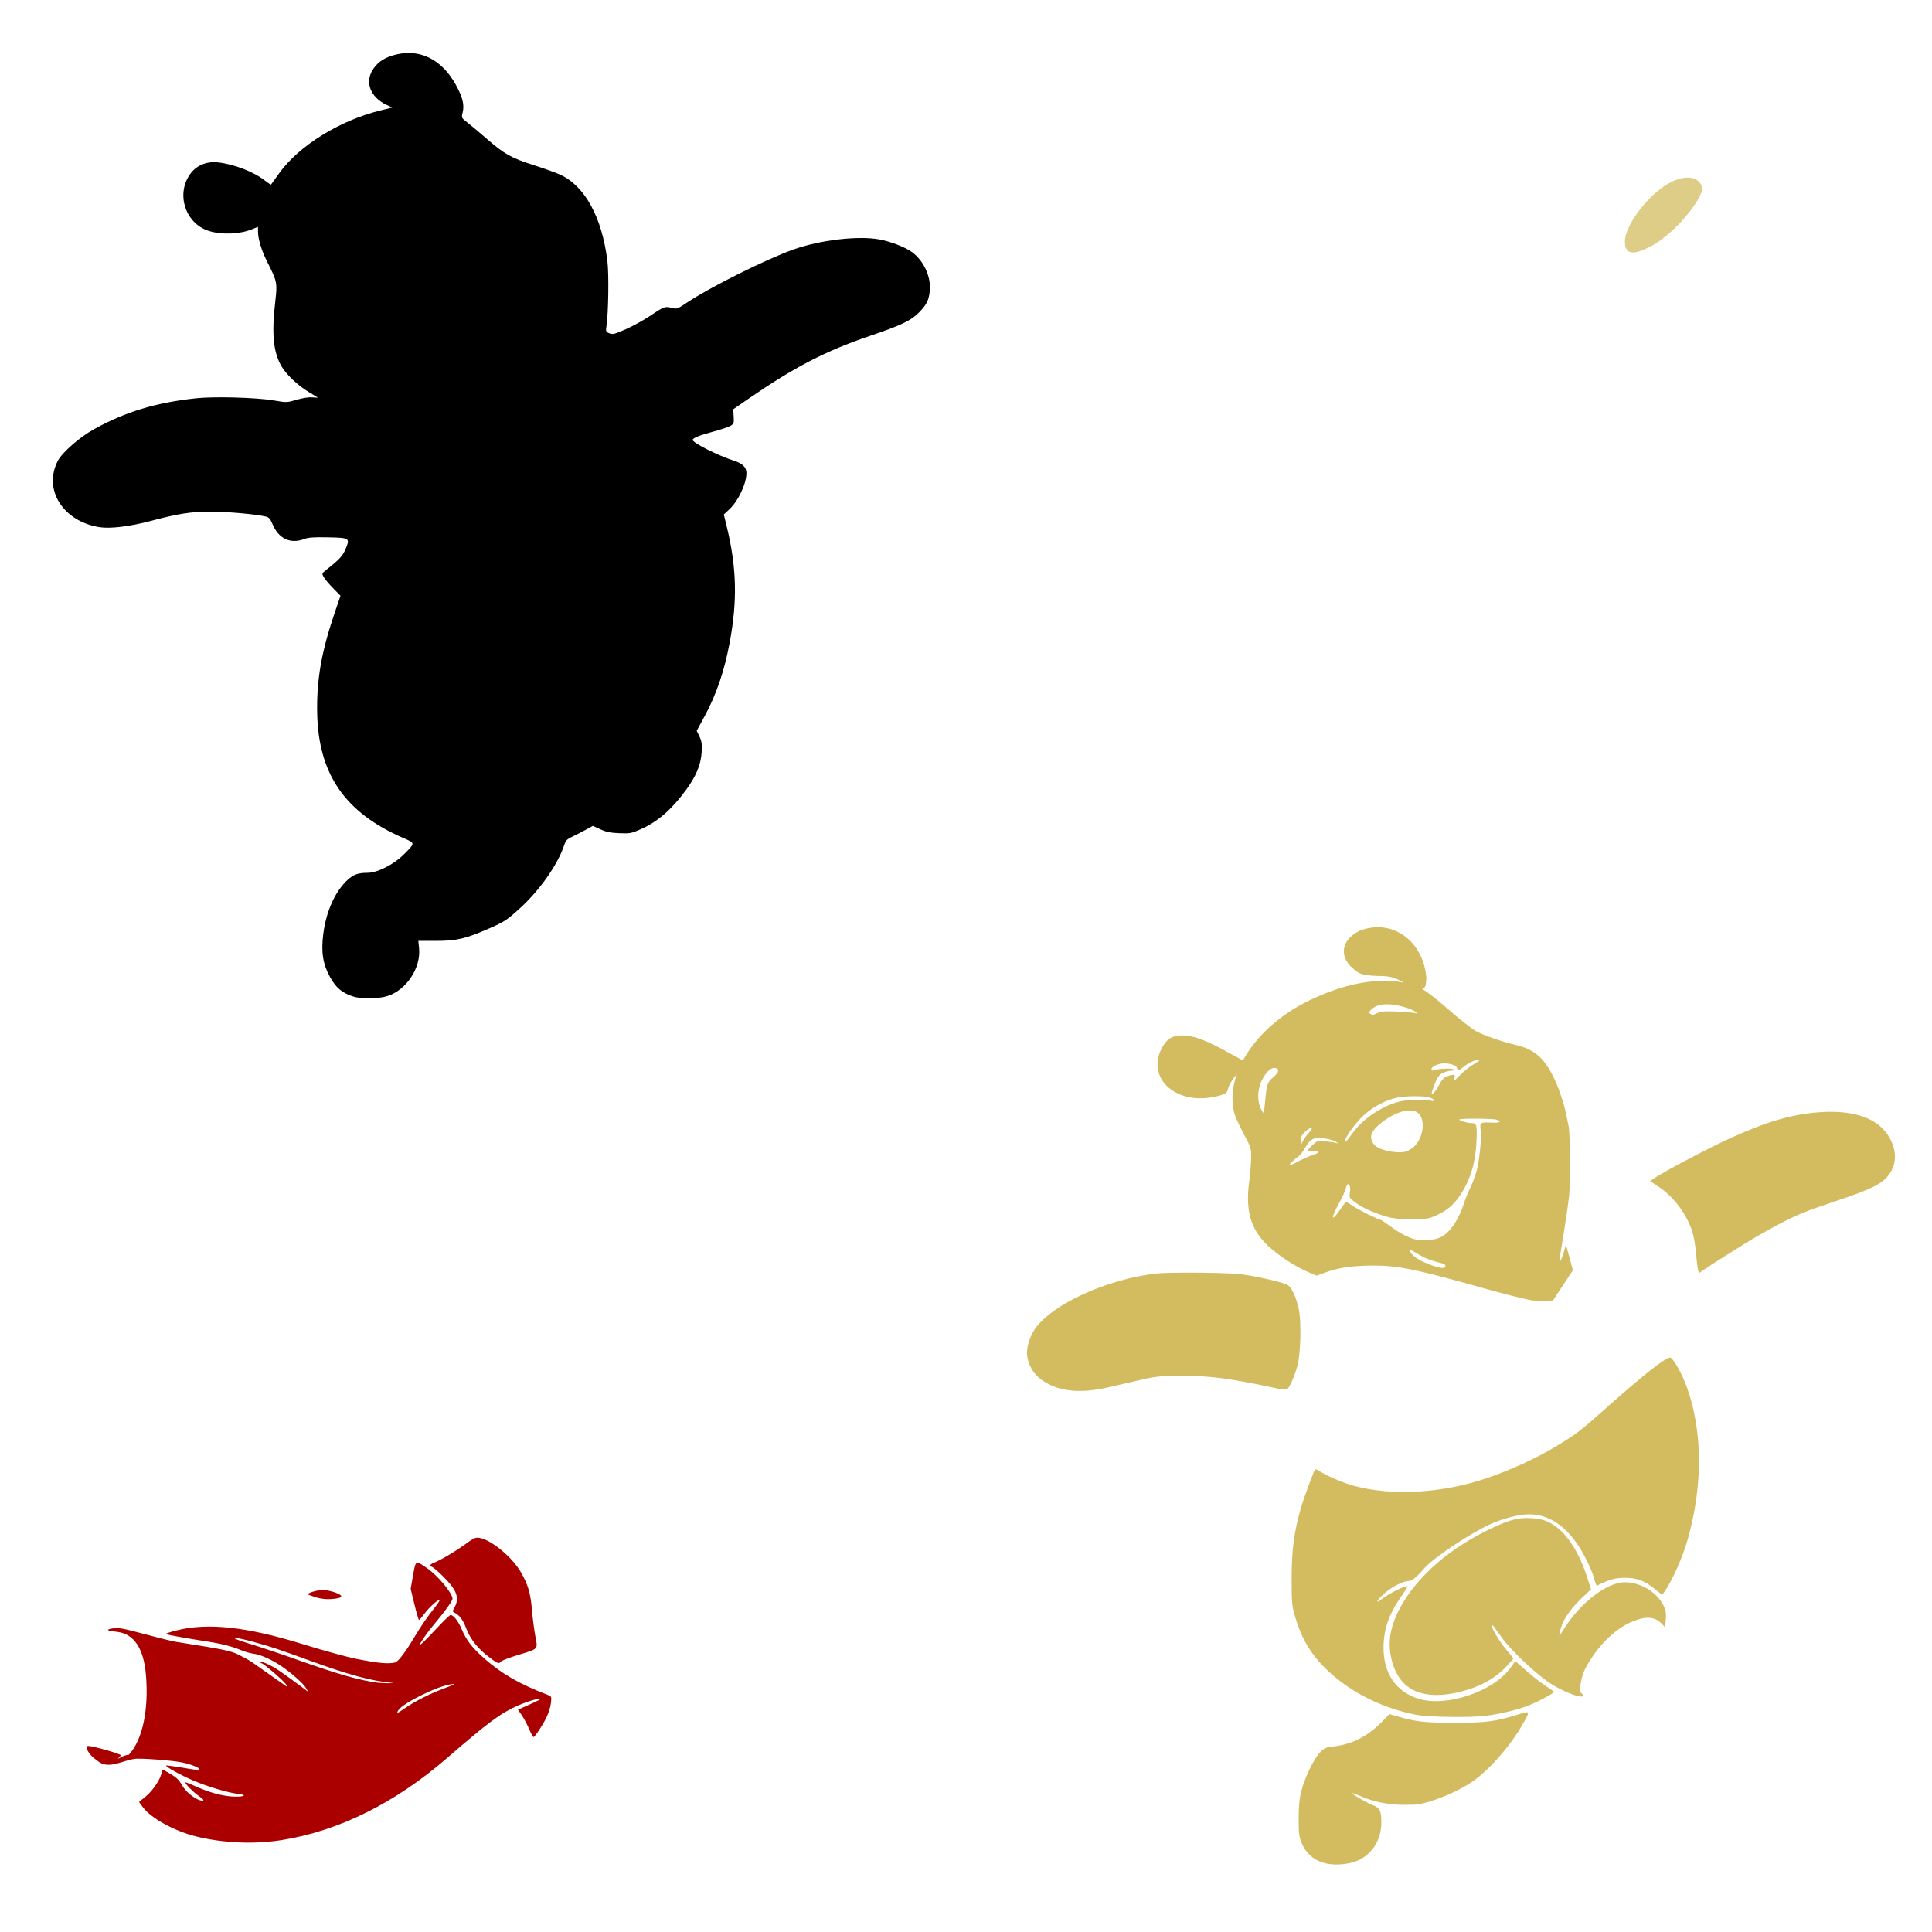 <?xml version="1.0" encoding="UTF-8" standalone="no"?>
<!-- Created with Inkscape (http://www.inkscape.org/) -->

<svg
   xmlns:dc="http://purl.org/dc/elements/1.1/"
   xmlns:cc="http://creativecommons.org/ns#"
   xmlns:rdf="http://www.w3.org/1999/02/22-rdf-syntax-ns#"
   xmlns:svg="http://www.w3.org/2000/svg"
   xmlns="http://www.w3.org/2000/svg"
   xmlns:sodipodi="http://sodipodi.sourceforge.net/DTD/sodipodi-0.dtd"
   xmlns:inkscape="http://www.inkscape.org/namespaces/inkscape"
   id="svg4779"
   version="1.1"
   inkscape:version="0.47 r22583"
   width="1080"
   height="1080"
   sodipodi:docname="GoofyHead.svg">
  <defs
     id="defs4783">
    <inkscape:perspective
       sodipodi:type="inkscape:persp3d"
       inkscape:vp_x="0 : 0.5 : 1"
       inkscape:vp_y="0 : 1000 : 0"
       inkscape:vp_z="1 : 0.5 : 1"
       inkscape:persp3d-origin="0.5 : 0.33333333 : 1"
       id="perspective4787" />
    <inkscape:perspective
       id="perspective5148"
       inkscape:persp3d-origin="0.5 : 0.33333333 : 1"
       inkscape:vp_z="1 : 0.5 : 1"
       inkscape:vp_y="0 : 1000 : 0"
       inkscape:vp_x="0 : 0.5 : 1"
       sodipodi:type="inkscape:persp3d" />
    <inkscape:perspective
       id="perspective5357"
       inkscape:persp3d-origin="0.5 : 0.33333333 : 1"
       inkscape:vp_z="1 : 0.5 : 1"
       inkscape:vp_y="0 : 1000 : 0"
       inkscape:vp_x="0 : 0.5 : 1"
       sodipodi:type="inkscape:persp3d" />
  </defs>
  <sodipodi:namedview
     pagecolor="#ffffff"
     bordercolor="#666666"
     borderopacity="1"
     objecttolerance="10"
     gridtolerance="10"
     guidetolerance="10"
     inkscape:pageopacity="0"
     inkscape:pageshadow="2"
     inkscape:window-width="1280"
     inkscape:window-height="747"
     id="namedview4781"
     showgrid="false"
     units="in"
     inkscape:zoom="0.32081697"
     inkscape:cx="545.47776"
     inkscape:cy="487.04829"
     inkscape:window-x="-4"
     inkscape:window-y="-4"
     inkscape:window-maximized="1"
     inkscape:current-layer="svg4779" />
  <path
     style="fill:#000000"
     d="m 197.279,557.002 c -6.134,-2.009 -9.479,-4.842 -12.808,-10.847 -3.983,-7.184 -5.044,-13.955 -3.764,-24.018 1.619,-12.726 6.666,-23.933 13.655,-30.321 3.24,-2.961 5.881,-3.905 10.925,-3.905 5.84,0 14.978,-4.689 20.929,-10.738 5.938,-6.036 5.96,-5.808 -0.853,-8.765 -32.497,-14.105 -47.386,-35.708 -48.056,-69.726 -0.369,-18.709 2.374,-34.398 9.842,-56.294 l 3.195,-9.368 -4.065,-4.141 c -2.236,-2.277 -4.606,-5.082 -5.268,-6.233 -1.177,-2.048 -1.147,-2.136 1.423,-4.147 7.195,-5.628 9.199,-7.801 10.808,-11.725 2.463,-6.007 2.207,-6.171 -9.987,-6.408 -7.779,-0.151 -10.87,0.059 -13.042,0.889 -7.954,3.037 -14.581,-0.129 -18.029,-8.615 -1.063,-2.617 -1.851,-3.47 -3.597,-3.897 -5.369,-1.312 -21.672,-2.753 -31.085,-2.747 -10.734,0.007 -18.112,1.163 -33.289,5.216 -11.437,3.054 -22.562,4.415 -28.499,3.486 -20.497,-3.209 -31.732,-21.05 -23.376,-37.123 2.431,-4.677 12.302,-13.292 20.264,-17.686 17.58,-9.703 34.544,-14.839 56.967,-17.249 10.174,-1.093 33.454,-0.456 43.313,1.185 7.488,1.247 7.505,1.246 12.992,-0.366 3.333,-0.979 6.734,-1.507 8.644,-1.34 1.732,0.151 3.15,0.224 3.15,0.162 0,-0.062 -2.238,-1.446 -4.974,-3.075 -6.28,-3.74 -12.916,-10.064 -15.556,-14.827 -4.421,-7.973 -5.333,-18.077 -3.247,-35.968 1.205,-10.335 1.052,-11.078 -4.569,-22.167 -3.099,-6.113 -5.075,-12.635 -5.093,-16.811 l -0.011,-2.626 -3.417,1.381 c -6.933,2.803 -17.038,3.16 -24.2,0.856 -12.948,-4.165 -18.289,-20.379 -10.409,-31.601 3.439,-4.899 9.088,-7.338 15.464,-6.679 8.996,0.93 20.088,5.197 26.453,10.177 1.751,1.37 3.278,2.373 3.392,2.229 0.114,-0.144 2.174,-2.999 4.577,-6.343 11.064,-15.395 33.787,-29.486 56.597,-35.095 l 6.612,-1.626 -3.122,-1.457 c -9.306,-4.343 -12.472,-12.989 -7.422,-20.267 2.84,-4.093 6.811,-6.548 12.878,-7.961 13.451,-3.133 25.395,2.942 33.127,16.85 3.821,6.873 4.937,11.295 3.907,15.486 -0.761,3.097 -0.746,3.131 2.493,5.628 1.793,1.382 6.648,5.457 10.79,9.057 10.028,8.715 13.883,10.888 26.305,14.827 5.774,1.831 12.49,4.248 14.925,5.371 13.838,6.384 23.358,23.809 26.376,48.275 0.896,7.268 0.586,29.053 -0.517,36.299 -0.458,3.005 -0.347,3.289 1.589,4.095 1.866,0.777 2.819,0.543 9.24,-2.274 3.938,-1.727 10.291,-5.25 14.118,-7.828 7.316,-4.928 7.808,-5.093 11.936,-4.011 2.394,0.627 2.988,0.404 8.163,-3.069 12.622,-8.469 44.152,-24.202 59.361,-29.62 14.929,-5.318 35.992,-7.824 47.935,-5.704 6.319,1.122 14.514,4.274 18.37,7.065 6.517,4.718 10.658,13.509 10.046,21.33 -0.417,5.323 -1.752,8.112 -5.898,12.322 -4.69,4.762 -9.845,7.232 -27.823,13.335 -24.535,8.328 -42.087,17.422 -67.624,35.038 l -8.557,5.903 0.256,4.014 c 0.233,3.65 0.075,4.122 -1.739,5.208 -1.097,0.657 -5.238,2.064 -9.202,3.126 -7.865,2.107 -11.626,3.571 -12.005,4.674 -0.503,1.461 14.004,8.799 23.364,11.818 4.602,1.484 6.717,3.631 6.712,6.812 -0.01,5.913 -4.501,15.486 -9.454,20.151 l -3.188,3.002 1.658,6.838 c 5.539,22.841 5.997,41.295 1.609,64.784 -2.98,15.954 -7.369,28.852 -13.992,41.122 l -4.423,8.195 1.541,3.184 c 1.251,2.585 1.475,4.266 1.193,8.937 -0.41,6.779 -3.08,13.217 -8.627,20.803 -8.081,11.052 -15.902,17.863 -25.291,22.029 -5.343,2.371 -6.076,2.509 -12.062,2.275 -4.986,-0.195 -7.295,-0.666 -10.612,-2.167 l -4.239,-1.918 -4.314,2.37 c -2.373,1.303 -5.739,3.024 -7.481,3.823 -2.55,1.17 -3.359,2.041 -4.157,4.473 -3.543,10.809 -13.589,25.178 -24.656,35.268 -7.308,6.663 -8.684,7.576 -16.775,11.141 -13.673,6.024 -18.616,7.197 -30.31,7.197 l -9.827,0 0.407,4.107 c 1.095,11.039 -7.08,23.388 -17.705,26.745 -5.068,1.602 -14.705,1.702 -19.289,0.2 z"
     id="path5417" />
  <path
     style="fill:#decd87"
     d="m 918.836,139.584 c 5.73,-2.449 9.482,-4.936 15.481,-10.262 9.323,-8.276 18.151,-20.934 17.147,-24.589 -1.623,-5.91 -8.552,-7.181 -16.956,-3.111 -12.173,5.894 -26.174,23.795 -26.174,33.463 0,6.104 3.37,7.547 10.502,4.498 z"
     id="path5409" />
  <path
     style="fill:#aa0000"
     d="m 189.024,893.4 c 0.963,-0.186 1.75,-0.667 1.75,-1.07 0,-1.287 -6.484,-3.475 -10.346,-3.491 -3.34,-0.014 -8.992,1.744 -8.132,2.53 0.185,0.169 2.156,0.873 4.38,1.564 3.722,1.156 7.951,1.316 12.349,0.468 z"
     id="path5444" />
  <path
     style="fill:#aa0000"
     d="m 266.907,859.571 c -1.581,-0.015 -2.89,0.774 -6.713,3.582 -5.403,3.969 -14.564,9.358 -17.863,10.505 -1.713,0.595 -2.582,2.098 -1.21,2.098 1.178,0 8.929,7.426 11.634,11.15 3.074,4.232 3.483,7.832 1.323,11.65 -1.226,2.166 -1.209,2.341 0.113,3.017 2.737,1.4 4.625,3.954 6.454,8.762 2.27,5.968 6.384,11.161 12.586,15.878 5.138,3.908 5.536,4.059 6.906,2.55 0.512,-0.564 4.713,-2.177 9.327,-3.582 11.752,-3.579 11.217,-3.005 9.811,-10.375 -0.64,-3.355 -1.507,-10.086 -1.92,-14.942 -0.803,-9.446 -2.212,-14.17 -6.341,-21.251 -4.828,-8.279 -16.346,-17.783 -22.929,-18.911 -0.428,-0.073 -0.813,-0.126 -1.178,-0.129 z m -33.579,14.022 c -1.272,0.085 -1.58,2.181 -2.437,7.035 l -1.323,7.568 2.114,8.713 c 1.166,4.79 2.311,8.691 2.549,8.681 0.239,-0.01 1.618,-1.615 3.066,-3.566 2.699,-3.637 7.734,-8.15 8.407,-7.536 0.207,0.189 -0.987,2.047 -2.662,4.131 -3.947,4.908 -7.721,10.386 -11.424,16.588 -5.182,8.679 -9.015,13.699 -10.795,14.135 -3.756,0.92 -9.224,0.425 -21.364,-1.969 -5.484,-1.081 -18.558,-4.669 -30.142,-8.262 -31.258,-9.694 -52.886,-12.077 -70.321,-7.778 -3.463,0.854 -6.293,1.765 -6.293,2.033 0,0.397 9.566,2.132 26.06,4.728 5.462,0.86 11.93,2.607 15.555,4.195 2.139,0.938 5.407,1.895 7.261,2.13 3.929,0.498 9.796,3.06 15.297,6.68 5.498,3.618 12.778,10.05 14.167,12.505 l 1.178,2.082 -3.001,-2.243 c -12.161,-9.03 -15.039,-10.976 -19.073,-12.941 -2.506,-1.221 -4.55,-1.882 -4.55,-1.468 0,0.414 0.275,0.758 0.613,0.758 0.992,0 11.636,9.106 13.538,11.586 0.959,1.25 1.222,1.917 0.597,1.485 -0.625,-0.433 -4.818,-3.369 -9.311,-6.535 -4.493,-3.166 -9.045,-6.385 -10.133,-7.148 -1.089,-0.764 -4.241,-2.534 -7.003,-3.921 -5.003,-2.513 -7.641,-3.055 -35.757,-7.503 -1.925,-0.305 -9.741,-2.239 -17.362,-4.292 -11.547,-3.111 -14.443,-3.646 -17.379,-3.243 -1.938,0.266 -3.29,0.688 -3.001,0.952 0.289,0.264 0.764,0.509 1.049,0.532 0.285,0.024 2.314,0.282 4.502,0.581 9.064,1.239 14.402,9.409 15.62,23.898 1.656,19.693 -1.911,36.432 -9.52,44.697 -4.771,0.487 -8.392,4.652 -4.454,0.371 0.235,-0.708 -15.57,-5.246 -18.266,-5.244 -2.56,0.002 0.829,5.69 4.663,7.826 6.473,6.357 15.145,-0.477 22.72,-0.726 7.483,0 19.968,1.068 25.317,2.162 4.348,0.89 9.343,2.843 9.343,3.647 0,0.81 -0.051,0.8 -9.714,-0.823 -4.648,-0.78 -8.607,-1.285 -8.794,-1.113 -0.57,0.521 8.311,5.44 14.958,8.278 8.086,3.452 19.775,6.941 25.156,7.519 6.255,0.672 2.968,1.963 -3.695,1.452 -5.973,-0.458 -12.764,-2.408 -20.364,-5.841 -2.929,-1.323 -5.325,-2.239 -5.325,-2.049 0,0.983 3.949,5.03 7.293,7.471 2.886,2.106 3.42,2.759 2.227,2.759 -3.108,0 -8.961,-4.411 -11.295,-8.52 -1.737,-3.058 -3.233,-4.501 -6.842,-6.6 -4.542,-2.642 -4.615,-2.655 -4.615,-1 0,3.054 -4.594,10.247 -8.697,13.619 l -3.937,3.243 2.049,2.824 c 4.448,6.143 17.573,13.412 29.642,16.41 15.202,3.777 32.535,4.536 47.956,2.098 31.865,-5.038 63.425,-20.678 92.46,-45.826 23.518,-20.37 30.023,-25.168 40.066,-29.577 5.51,-2.419 13.262,-4.532 11.973,-3.259 -0.264,0.261 -3.15,1.661 -6.406,3.114 l -5.922,2.646 2.195,3.195 c 1.203,1.76 3.018,5.204 4.05,7.648 1.032,2.444 2.11,4.437 2.388,4.437 0.825,0 5.088,-6.43 7.31,-11.021 1.135,-2.345 2.255,-5.934 2.485,-7.971 0.402,-3.558 0.333,-3.738 -1.823,-4.567 -15.541,-5.969 -25.545,-11.682 -35.08,-20.041 -7.132,-6.253 -10.255,-10.274 -13.086,-16.878 -1.92,-4.477 -4.568,-7.8 -6.148,-7.729 -0.46,0.021 -3.802,3.235 -7.439,7.148 -3.637,3.913 -7.464,7.808 -8.504,8.665 -1.834,1.512 -1.823,1.449 0.323,-2.001 1.216,-1.955 4.161,-5.891 6.551,-8.746 5.999,-7.163 10.182,-12.973 10.182,-14.151 0,-3.089 -8.133,-12.881 -14.167,-17.056 -2.883,-1.995 -4.464,-3.148 -5.454,-3.082 z m -101.77,42.018 c 1.168,0.02 4.616,0.722 10.053,2.195 9.503,2.574 13.031,3.753 32.772,10.924 20.729,7.53 33.255,10.91 44.342,11.957 1.787,0.169 1.391,0.253 -1.162,0.258 -2.139,0.004 -4.945,-0.131 -6.229,-0.29 -10.062,-1.248 -22.654,-4.825 -45.116,-12.828 -9.413,-3.354 -21.675,-7.459 -27.238,-9.133 -6.66,-2.004 -8.924,-3.108 -7.423,-3.082 z m 122.166,25.769 c 0.76,0.058 -0.757,0.697 -5.438,2.437 -8.007,2.976 -16.469,7.27 -22.123,11.215 -4.054,2.828 -4.706,3.041 -3.614,1.178 2.354,-4.02 21.999,-13.745 29.69,-14.7 0.726,-0.09 1.231,-0.148 1.485,-0.129 z"
     id="path5385"
     sodipodi:nodetypes="csssssssssssssscccccsssssssssssssscccsssssssssssssssccsccsssssssssssssscccssssscccssssssssssssssccsssssssccssssc" />
  <path
     style="fill:#d3bc5f"
     d="m 760.119,520.272 c -9.945,4.713 -11.837,13.79 -4.308,20.67 4.347,3.973 6.171,4.455 17.395,4.696 5.071,0.109 8.519,1.902 11.521,3.647 -14.546,-2.973 -33.089,0.446 -52.749,9.924 -16.975,8.184 -30.08,20.461 -37.161,33.579 -8.715,-4.51 -16.951,-9.93 -26.608,-12.909 -10.013,-2.352 -14.829,-0.948 -18.395,5.373 -9.342,16.562 6.335,32.129 28.238,28.028 5.311,-0.994 7.817,-2.099 8.116,-3.566 0.679,-3.324 2.963,-6.545 5.26,-9.391 -2.537,7.181 -3.195,14.432 -1.63,21.235 0.477,2.072 2.849,7.438 5.26,11.925 4.252,7.91 4.373,8.326 4.324,13.861 -0.027,3.139 -0.503,9.052 -1.065,13.135 -2.26,16.414 0.976,27.241 10.827,36.225 5.979,5.453 14.993,11.326 21.977,14.313 l 4.889,2.082 4.889,-1.791 c 7.333,-2.707 15.411,-3.857 27.076,-3.857 13.611,0 24.027,2.128 60.607,12.457 10.884,3.073 23.94,6.378 27.609,6.971 1.07,0.173 4.186,0.262 6.922,0.21 l 4.97,-0.097 5.599,-8.471 5.599,-8.488 -1.952,-7.116 -1.952,-7.1 -1.323,4.421 c -1.558,5.202 -2.712,6.627 -2.082,2.582 0.244,-1.564 1.33,-8.278 2.404,-14.926 1.074,-6.648 2.292,-15.132 2.711,-18.847 0.804,-7.121 0.653,-35.817 -0.21,-39.453 -0.279,-1.173 -0.866,-4.019 -1.307,-6.309 -1.264,-6.57 -4.424,-15.836 -7.374,-21.671 -5.314,-10.512 -10.708,-15.055 -20.67,-17.427 -7.848,-1.868 -18.036,-5.404 -22.348,-7.745 -2.348,-1.274 -9.385,-6.789 -15.636,-12.263 -6.851,-6.001 -11.545,-9.65 -14.652,-11.392 2.648,-0.528 2.074,-3.518 2.485,-5.519 -1.086,-20.123 -18.26,-34.319 -37.258,-26.996 z m 15.265,41.131 c 0.577,10e-4 1.167,0.023 1.791,0.065 4.832,0.324 11.614,2.334 14.103,4.179 1.453,1.077 1.436,1.115 -0.436,0.645 -1.07,-0.268 -5.648,-0.646 -10.182,-0.839 -6.601,-0.281 -8.732,-0.123 -10.666,0.791 -2.815,1.33 -2.551,1.291 -4.002,0.452 -0.969,-0.56 -0.916,-0.878 0.371,-2.178 2.089,-2.11 4.983,-3.121 9.02,-3.114 z m 51.216,30.901 c 0.231,0.007 0.395,0.049 0.5,0.145 0.202,0.184 -1.397,1.374 -3.566,2.646 -2.169,1.272 -5.535,3.966 -7.471,5.97 -3.074,3.182 -3.453,3.386 -3.001,1.678 0.588,-2.224 -0.096,-2.41 -3.969,-1.13 -1.926,0.637 -3.009,1.81 -4.905,5.325 -2.352,4.358 -4.704,6.288 -3.566,2.921 2.469,-7.307 3.665,-9.217 6.454,-10.311 1.558,-0.611 3.447,-1.087 4.195,-1.049 0.749,0.038 1.355,-0.261 1.355,-0.662 0,-0.83 -8.919,-0.504 -11.085,0.403 -0.986,0.413 -1.355,0.265 -1.355,-0.549 0,-1.512 3.951,-3.292 7.31,-3.292 2.667,0 6.673,1.234 6.696,2.065 0.006,0.231 0.298,0.822 0.645,1.323 0.469,0.676 1.375,0.286 3.485,-1.533 2.309,-1.99 6.662,-3.999 8.278,-3.953 z m -114.405,4.663 c 0.297,-0.02 0.585,-0.004 0.871,0.065 2.369,0.566 1.849,2.424 -1.468,5.276 -3.231,2.779 -3.494,3.611 -4.454,14.135 -0.267,2.933 -0.612,5.458 -0.775,5.615 -0.162,0.158 -0.898,-0.958 -1.63,-2.485 -2.139,-4.462 -1.778,-11.181 0.871,-16.136 2.176,-4.07 4.505,-6.333 6.584,-6.471 z m 78.938,15.829 c 3.584,-0.004 6.861,0.26 8.262,0.791 2.937,1.112 3.093,2.338 0.21,1.646 -3.394,-0.815 -12.84,-0.555 -17.007,0.468 -9.88,2.424 -20.522,9.514 -26.431,17.604 -3.885,5.32 -4.212,5.665 -4.212,4.405 0,-2.116 5.964,-10.245 10.618,-14.474 5.15,-4.681 12.218,-8.374 18.444,-9.633 2.643,-0.535 6.533,-0.803 10.117,-0.807 z m -3.308,7.939 c 1.712,-0.034 3.19,0.296 4.341,1.033 5.402,3.458 3.486,15.962 -3.114,20.331 -2.504,1.658 -3.875,2.055 -7.068,2.017 -2.182,-0.026 -5.372,-0.444 -7.084,-0.936 -5.003,-1.439 -6.676,-2.53 -7.858,-5.115 -1.535,-3.357 -0.139,-6.191 5.115,-10.392 5.447,-4.355 11.294,-6.851 15.668,-6.939 z m 236.135,0.758 c -1.62,-0.008 -3.302,0.035 -5.018,0.129 -15.973,0.877 -29.978,4.828 -51.329,14.458 -12.139,5.475 -38.371,19.308 -43.228,22.8 l -1.936,1.388 4.938,3.259 c 5.643,3.741 10.88,9.51 14.7,16.184 3.719,6.498 5.091,11.23 5.938,20.477 0.405,4.419 0.946,8.831 1.21,9.795 l 0.484,1.743 3.614,-2.501 c 1.985,-1.377 6.057,-4.015 9.052,-5.857 2.995,-1.843 8.874,-5.537 13.07,-8.213 4.196,-2.676 12.944,-7.652 19.444,-11.053 9.881,-5.17 14.937,-7.215 30.82,-12.522 20.941,-6.997 26.456,-9.75 30.336,-15.103 4.299,-5.932 4.295,-13.483 0,-20.848 -5.365,-9.199 -16.435,-14.054 -32.095,-14.135 z m -198.586,3.84 c 4.943,0.028 10.148,0.222 11.182,0.565 3.091,1.025 1.866,1.898 -2.34,1.662 -6.699,-0.375 -7.072,-0.136 -6.519,4.163 0.593,4.614 -0.637,16.806 -2.324,23.026 -0.7,2.582 -2.244,6.693 -3.437,9.117 -1.193,2.424 -2.766,6.258 -3.485,8.52 -3.039,9.554 -7.938,16.73 -13.135,19.234 -3.138,1.512 -8.567,2.142 -12.747,1.485 -4.24,-0.667 -9.602,-3.335 -15.587,-7.761 -2.594,-1.919 -4.939,-3.502 -5.212,-3.502 -1.18,0 -11.955,-5.326 -15.249,-7.536 -1.984,-1.331 -3.793,-2.42 -4.018,-2.42 -0.225,0 -1.905,2.172 -3.727,4.809 -4.567,6.61 -4.858,4.325 -0.468,-3.663 1.958,-3.563 3.78,-7.507 4.05,-8.778 0.94,-4.418 3.028,-1.966 2.227,2.614 -0.439,2.508 -0.249,2.845 2.921,5.196 4.165,3.089 9.618,5.615 16.685,7.761 4.397,1.335 7.085,1.635 14.716,1.646 8.747,0.013 9.626,-0.112 13.942,-2.049 6.139,-2.755 10.005,-6.079 13.7,-11.763 5.477,-8.426 8.296,-17.872 8.826,-29.658 0.4,-8.878 0.068,-10.182 -2.598,-10.182 -2.421,0 -7.039,-1.336 -7.035,-2.033 0.002,-0.337 4.69,-0.48 9.633,-0.452 z m -92.605,5.276 c 0.32,-0.016 0.516,0.144 0.516,0.484 0,0.237 -0.931,1.433 -2.065,2.662 -1.134,1.23 -2.521,3.184 -3.082,4.357 l -1.017,2.146 -0.032,-2.598 c -0.022,-1.902 0.57,-3.171 2.227,-4.792 1.412,-1.381 2.75,-2.225 3.453,-2.259 z m 4.147,5.47 c 1.101,-0.038 2.371,0.088 3.857,0.339 2.479,0.419 5.21,1.256 6.083,1.856 1.455,0.999 1.463,1.057 0.097,0.629 -0.82,-0.256 -3.507,-0.667 -5.986,-0.904 -4.382,-0.419 -4.585,-0.364 -7.261,2.082 -1.514,1.384 -2.759,2.804 -2.759,3.147 0,0.343 1.403,0.504 3.114,0.355 4.268,-0.372 3.911,0.751 -0.726,2.275 -2.113,0.695 -5.802,2.337 -8.181,3.647 -2.379,1.309 -4.324,2.144 -4.324,1.856 0,-0.667 2.38,-3.005 4.889,-4.809 1.065,-0.766 2.847,-3.043 3.969,-5.067 2.071,-3.735 3.926,-5.291 7.229,-5.406 z m 51.038,62.43 c 0.385,0.011 2.485,1.109 4.873,2.566 3.895,2.376 7.236,3.647 14.167,5.373 0.535,0.133 0.968,0.724 0.968,1.323 0,1.512 -2.642,1.326 -7.826,-0.549 -5.692,-2.058 -9.603,-4.368 -11.215,-6.616 -0.72,-1.005 -1.177,-1.935 -1.017,-2.082 0.01,-0.009 0.023,-0.017 0.048,-0.016 z m -125.329,12.893 c -7.199,0.027 -13.533,0.192 -16.394,0.516 -27.371,3.107 -57.925,17.061 -67.642,30.901 -3.077,4.382 -5.071,11.382 -4.373,15.329 1.254,7.089 4.884,11.876 11.731,15.458 8.395,4.392 19.04,5.094 32.595,2.146 3.423,-0.744 10.247,-2.312 15.168,-3.485 12.398,-2.956 14.415,-3.188 27.222,-3.098 10.433,0.073 13.762,0.261 22.171,1.275 5.481,0.661 19.21,3.159 27.464,5.002 6.033,1.347 8.258,1.603 9.052,1 1.293,-0.981 3.863,-6.752 5.551,-12.473 1.883,-6.382 2.396,-24.763 0.887,-32.046 -1.271,-6.134 -3.672,-11.537 -5.954,-13.425 -1.707,-1.412 -16.826,-4.969 -26.237,-6.18 -4.828,-0.621 -19.241,-0.965 -31.239,-0.92 z m 270.86,47.488 c -2.845,0.299 -14.782,9.686 -34.079,26.818 -16.79,14.906 -17.438,15.395 -28.884,22.381 -15.357,9.373 -35.999,18.047 -52.119,21.897 -21.815,5.21 -44.623,5.367 -62.221,0.403 -5.601,-1.58 -14.681,-5.488 -18.476,-7.939 -1.201,-0.776 -2.334,-1.265 -2.517,-1.097 -0.662,0.605 -6.354,16.048 -7.955,21.574 -3.815,13.17 -5.165,23.313 -5.196,39.065 -0.026,13.44 0.151,15.553 1.791,21.235 3.826,13.25 9.407,22.396 19.17,31.385 12.98,11.951 30.51,20.539 49.021,24.027 6.651,1.253 30.258,1.576 38.42,0.516 9.198,-1.194 18.689,-3.542 24.946,-6.164 6.125,-2.566 13.265,-6.486 13.232,-7.261 -0.011,-0.253 -1.847,-1.584 -4.082,-2.953 -2.235,-1.369 -7.08,-5.131 -10.763,-8.358 l -6.696,-5.857 -2.824,3.905 c -9.523,13.108 -35.581,21.882 -51.071,17.201 -12.801,-3.868 -19.926,-14.299 -19.767,-28.932 0.112,-10.289 3.083,-18.681 10.133,-28.642 1.92,-2.713 3.31,-5.1 3.082,-5.309 -0.72,-0.658 -10.024,3.901 -13.474,6.6 -4.676,3.658 -4.125,1.671 0.742,-2.662 4.176,-3.718 10.518,-6.926 13.683,-6.939 1.755,-0.007 4.447,-2.219 8.471,-6.939 4.938,-5.792 25.069,-19.295 36.839,-24.72 6.114,-2.819 14.485,-5.169 19.783,-5.551 12.904,-0.93 24.036,6.733 32.659,22.494 2.391,4.369 4.92,10.111 5.615,12.764 0.696,2.652 1.471,4.729 1.727,4.599 6.887,-3.506 10.112,-4.423 15.636,-4.421 6.836,0.002 11.196,1.664 17.153,6.551 l 3.679,3.017 1.146,-1.597 c 4.509,-6.29 10.463,-19.722 13.345,-30.11 8.374,-30.191 8.115,-59.987 -0.742,-84.698 -2.416,-6.742 -7.066,-15.14 -8.972,-16.217 -0.108,-0.061 -0.246,-0.085 -0.436,-0.065 z m -80.035,89.684 c -2.38,0.018 -4.717,0.265 -6.696,0.742 -6.501,1.567 -17.775,6.874 -28.109,13.248 -21.415,13.208 -37.444,32.522 -41.066,49.489 -2.087,9.777 0.493,21.223 6.293,27.915 6.478,7.475 17.853,9.446 32.724,5.68 11.177,-2.831 19.833,-7.722 26.14,-14.797 l 3.34,-3.76 -4.228,-5.131 c -4.053,-4.923 -8.54,-12.534 -7.794,-13.215 0.432,-0.395 -0.11,-1.05 5.454,6.664 5.554,7.701 20.17,21.368 27.98,26.173 7.865,4.839 17.491,8.254 17.491,6.212 0,-0.368 -0.39,-0.89 -0.871,-1.162 -1.754,-0.991 -0.345,-9.536 2.404,-14.522 6.58,-11.938 15.83,-21.206 25.253,-25.334 8.109,-3.552 13.354,-3.222 17.33,1.081 l 1.727,1.856 0.145,-1.775 c 0.082,-0.978 0.218,-2.732 0.307,-3.905 0.711,-9.456 -11.1,-19.557 -22.881,-19.557 -10.203,0 -25.071,11.49 -34.531,26.673 l -2.211,3.55 0.484,-2.84 c 0.918,-5.265 5.056,-11.769 11.311,-17.766 l 5.954,-5.696 -2.082,-6.406 c -5.507,-16.949 -13.425,-27.852 -23.042,-31.74 -2.769,-1.12 -6.861,-1.709 -10.827,-1.678 z m -0.065,108.596 c -0.918,0.021 -2.649,0.58 -5.293,1.388 -12.695,3.881 -17.367,4.474 -35.08,4.47 -16.74,-0.004 -21.174,-0.501 -32.159,-3.647 l -4.147,-1.194 -4.212,4.324 c -7.809,8.012 -16.722,12.578 -26.77,13.716 -4.589,0.519 -5.319,0.835 -7.874,3.453 -3.448,3.532 -8.58,14.216 -10.488,21.816 -0.996,3.967 -1.407,8.479 -1.404,15.232 0.004,8.382 0.228,10.136 1.823,13.861 4.067,9.499 13.667,13.468 26.479,10.956 10.736,-2.104 17.911,-11.228 17.911,-22.768 0,-6.349 -0.837,-8.162 -4.437,-9.536 -3.349,-1.278 -11.882,-6.163 -11.892,-6.809 -0.004,-0.235 2.159,0.515 4.792,1.662 7.119,3.099 15.292,4.773 23.478,4.825 3.918,0.025 7.966,-0.105 8.988,-0.307 9.367,-1.849 21.926,-7.165 29.965,-12.667 9.061,-6.202 20.878,-19.558 27.528,-31.094 3.351,-5.813 4.544,-7.72 2.792,-7.681 z"
     id="path5363"
     sodipodi:nodetypes="csscsccssscssssscccssscccccccsssssssssccccsssssssccssssssssssssssssccssssssccsssssssccssssssccsscccsscccssssssccssssssssssssssssssssssssccsscccsccssssssssssssccssssssccssssssssssssssccssssssssssssssscccsssssssssssssscccsssccssssscccssssssscccssccccccsccsscccssssssssssssssc" />
</svg>
